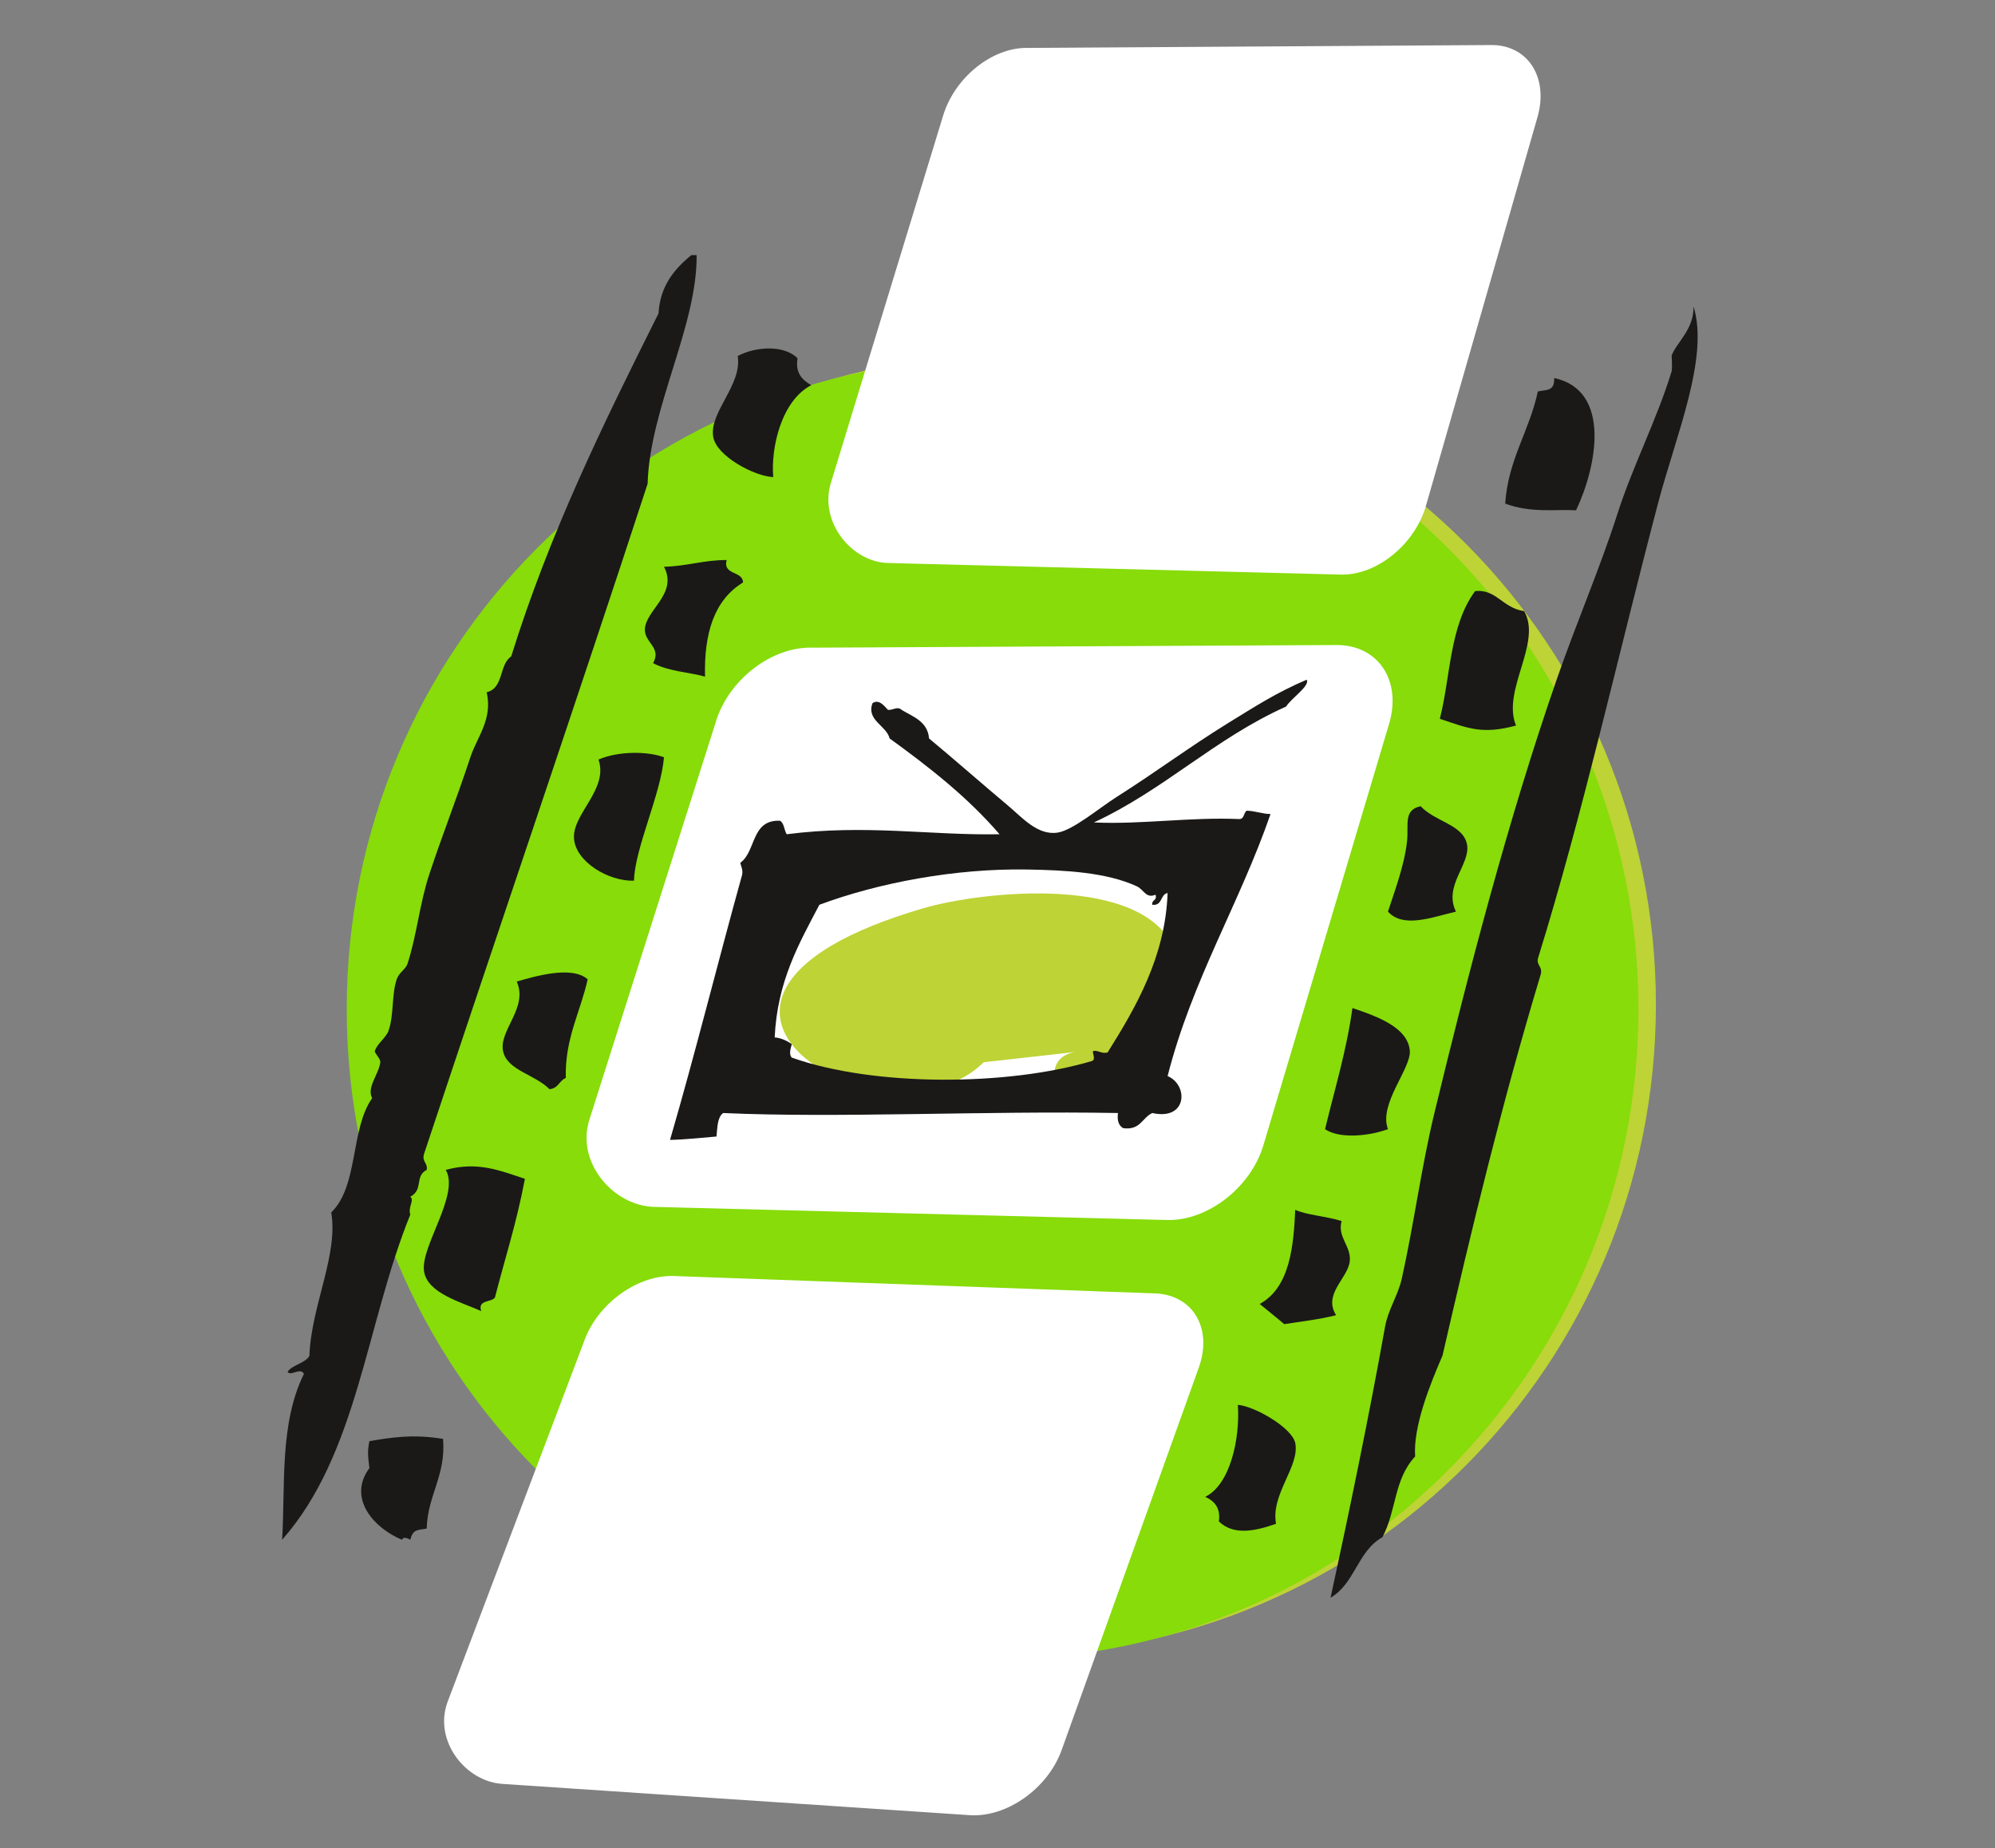 <?xml version="1.0" encoding="UTF-8" standalone="no"?>
<svg width="68px" height="63px" viewBox="0 0 68 63" version="1.1" xmlns="http://www.w3.org/2000/svg" xmlns:xlink="http://www.w3.org/1999/xlink">
    <rect x="0" y="0" width="68" height="63" fill="#808080" stroke="none"/>
    <g id="ICONS" stroke="none" stroke-width="1" fill="none" fill-rule="evenodd">
        <g id="Icons" transform="translate(-495, -570)">
            <g id="Group-Copy-33" transform="translate(495, 570)">
                <path d="M56.442,34.244 C56.442,46.488 46.592,56.414 34.431,56.414 C22.274,56.414 12.418,46.488 12.418,34.244 C12.418,21.999 22.274,12.074 34.431,12.074 C46.592,12.074 56.442,21.999 56.442,34.244" id="Fill-428" fill="#BED335"></path>
                <g id="Fill-428-Copy" fill="#87DC0A">
                    <path d="M55.845,34.404 C55.845,46.644 45.988,56.571 33.831,56.571 C21.674,56.571 11.818,46.644 11.818,34.404 C11.818,22.159 21.674,12.233 33.831,12.233 C45.988,12.233 55.845,22.159 55.845,34.404" id="Fill-448-Copy-2"></path>
                </g>
                <path d="M43.063,39.041 C42.631,40.482 41.162,41.623 39.777,41.588 L22.3,41.141 C20.916,41.107 19.647,39.646 20.078,38.204 L24.393,24.627 C24.817,23.185 26.293,22.043 27.671,22.078 L45.624,21.988 C47.003,22.025 47.775,23.223 47.351,24.664 L43.063,39.041" id="Fill-429" fill="#FFFFFF"></path>
                <path d="M48.604,17.24 C48.221,18.568 46.919,19.618 45.701,19.587 L30.268,19.192 C29.043,19.161 27.929,17.817 28.312,16.49 L32.134,3.983 C32.516,2.655 33.818,1.603 35.036,1.634 L50.887,1.535 C52.105,1.565 52.787,2.667 52.405,3.995 L48.604,17.24" id="Fill-430" fill="#FFFFFF"></path>
                <path d="M36.185,59.66 C35.712,60.971 34.312,61.96 33.052,61.876 L17.123,60.81 C15.859,60.728 14.779,59.337 15.25,58.03 L19.911,45.717 C20.378,44.41 21.782,43.417 23.042,43.5 L39.429,44.092 C40.689,44.177 41.329,45.305 40.863,46.614 L36.185,59.66" id="Fill-431" fill="#FFFFFF"></path>
                <path d="M23.745,8.696 C23.766,11.122 22.152,13.894 22.074,16.491 C19.688,23.799 16.984,31.705 14.451,39.343 C14.376,39.609 14.588,39.639 14.544,39.879 C14.12,40.103 14.447,40.544 13.984,40.796 C14.138,40.919 13.903,41.115 13.984,41.407 C12.465,45.156 12.2,49.554 9.616,52.489 C9.73,50.643 9.519,48.534 10.36,46.833 C10.232,46.593 9.902,46.938 9.802,46.758 C9.976,46.52 10.39,46.476 10.546,46.223 C10.604,44.52 11.538,42.783 11.29,41.33 C12.227,40.421 11.936,38.498 12.685,37.434 C12.49,37.065 12.913,36.625 12.963,36.209 C12.978,36.098 12.759,35.893 12.777,35.829 C12.842,35.59 13.162,35.368 13.242,35.14 C13.434,34.596 13.344,33.902 13.522,33.383 C13.604,33.14 13.828,33.048 13.892,32.847 C14.21,31.87 14.3,30.808 14.637,29.79 C15.068,28.485 15.556,27.259 16.032,25.815 C16.266,25.106 16.797,24.529 16.589,23.598 C17.183,23.449 17.001,22.662 17.425,22.376 C18.73,18.174 20.577,14.418 22.446,10.684 C22.498,9.757 22.973,9.182 23.564,8.696 L23.745,8.696" id="Fill-432" fill="#1A1918"></path>
                <path d="M52.975,12.886 C54.925,13.306 54.437,15.884 53.72,17.396 C53.073,17.351 52.182,17.501 51.305,17.166 C51.402,15.667 52.133,14.69 52.418,13.344 C52.725,13.279 52.989,13.342 52.975,12.886" id="Fill-433" fill="#1A1918"></path>
                <path d="M27.184,12.213 C27.101,12.719 27.344,12.949 27.651,13.13 C26.62,13.669 26.272,15.285 26.356,16.263 C25.729,16.242 24.407,15.546 24.31,14.886 C24.17,14.049 25.305,13.118 25.145,12.135 C25.757,11.81 26.725,11.749 27.184,12.213" id="Fill-434" fill="#1A1918"></path>
                <path d="M50.281,20.148 C51.012,20.08 51.2,20.718 51.952,20.834 C52.572,21.919 51.179,23.533 51.674,24.733 C50.532,25.039 50.073,24.838 49.077,24.503 C49.446,23.061 49.404,21.331 50.281,20.148" id="Fill-435" fill="#1A1918"></path>
                <path d="M24.769,19.09 C24.629,19.616 25.319,19.451 25.326,19.855 C24.33,20.462 23.996,21.61 24.031,23.065 C23.537,22.921 22.796,22.892 22.261,22.606 C22.559,22.076 21.972,21.909 21.981,21.46 C21.997,20.793 23.119,20.244 22.632,19.32 C23.418,19.302 23.968,19.09 24.769,19.09" id="Fill-436" fill="#1A1918"></path>
                <path d="M22.632,25.815 C22.526,27.078 21.635,28.918 21.61,30.021 C20.751,30.051 19.607,29.377 19.564,28.567 C19.521,27.731 20.747,26.902 20.4,25.892 C21.115,25.582 22.13,25.619 22.632,25.815" id="Fill-437" fill="#1A1918"></path>
                <path d="M49.627,31.076 C48.806,31.268 47.831,31.653 47.309,31.076 C47.491,30.501 47.859,29.554 47.956,28.706 C48.026,28.129 47.817,27.61 48.423,27.483 C48.924,28.018 49.871,28.107 50.003,28.784 C50.135,29.453 49.189,30.192 49.627,31.076" id="Fill-438" fill="#1A1918"></path>
                <path d="M20.031,33.383 C19.784,34.506 19.252,35.392 19.285,36.746 C19.057,36.838 19.037,37.102 18.728,37.128 C18.225,36.619 17.281,36.487 17.147,35.829 C17.001,35.117 18.012,34.355 17.613,33.459 C18.162,33.305 19.475,32.893 20.031,33.383" id="Fill-439" fill="#1A1918"></path>
                <path d="M46.098,34.362 C47.017,34.671 47.984,35.043 48.054,35.815 C48.103,36.428 46.982,37.633 47.309,38.491 C46.662,38.73 45.652,38.829 45.165,38.491 C45.492,37.128 45.896,35.827 46.098,34.362" id="Fill-440" fill="#1A1918"></path>
                <path d="M17.892,40.184 C17.594,41.741 17.237,42.804 16.868,44.236 C16.729,44.401 16.274,44.308 16.402,44.693 C15.746,44.393 14.546,44.089 14.451,43.317 C14.346,42.465 15.677,40.718 15.194,39.879 C16.285,39.582 17.037,39.903 17.892,40.184" id="Fill-441" fill="#1A1918"></path>
                <path d="M44.149,41.241 C44.545,41.422 45.13,41.442 45.729,41.623 C45.576,42.179 46.063,42.471 46.007,42.998 C45.938,43.581 45.088,44.114 45.541,44.832 C44.998,44.974 44.371,45.043 43.773,45.138 C43.501,44.904 43.216,44.681 42.937,44.45 C43.988,43.88 44.093,42.412 44.149,41.241" id="Fill-442" fill="#1A1918"></path>
                <path d="M42.193,47.89 C42.735,47.926 44.03,48.652 44.149,49.189 C44.309,49.986 43.306,50.938 43.494,51.943 C42.798,52.188 42.053,52.355 41.546,51.864 C41.608,51.403 41.399,51.169 41.079,51.024 C41.921,50.62 42.27,49.073 42.193,47.89" id="Fill-443" fill="#1A1918"></path>
                <path d="M15.102,49.05 C15.204,50.307 14.575,50.96 14.544,52.107 C14.22,52.161 14.074,52.13 13.984,52.489 C13.909,52.436 13.732,52.371 13.707,52.489 C12.795,52.121 11.815,51.101 12.591,50.044 C12.538,49.614 12.524,49.458 12.591,49.126 C13.31,49.006 14.062,48.877 15.102,49.05" id="Fill-444" fill="#1A1918"></path>
                <path d="M57.723,10.442 C58.266,12.183 57.117,14.865 56.512,17.166 C55.14,22.384 53.958,27.72 52.418,32.682 C52.377,32.923 52.586,32.95 52.516,33.216 C51.2,37.577 50.177,41.827 49.168,46.209 C48.743,47.195 48.165,48.619 48.235,49.649 C47.504,50.437 47.608,51.476 47.121,52.4 C46.272,52.874 46.188,53.975 45.353,54.464 C45.979,51.578 46.662,48.291 47.212,45.216 C47.309,44.666 47.643,44.166 47.775,43.61 C48.193,41.741 48.444,39.797 48.889,37.954 C50.045,33.173 51.409,27.91 53.073,23.127 C53.727,21.244 54.521,19.407 55.12,17.548 C55.642,15.905 56.477,14.302 56.978,12.657 C57.006,12.554 56.978,12.11 56.978,12.121 C57.138,11.682 57.751,11.216 57.723,10.442" id="Fill-445" fill="#1A1918"></path>
                <path d="M33.533,36.209 C30.282,39.432 20.879,34.05 31.479,30.959 C33.491,30.373 38.976,29.789 40.035,32.371 C41.107,34.993 37.737,36.606 35.934,36.606 C35.955,36.194 36.192,35.947 36.637,35.862" id="Fill-446" fill="#BED335"></path>
                <path d="M38.747,30.212 C37.717,29.738 36.332,29.662 35.002,29.64 C32.558,29.599 29.948,30.091 27.929,30.842 C27.233,32.167 26.495,33.447 26.405,35.365 C26.579,35.374 26.801,35.456 26.989,35.595 C26.954,35.724 26.878,35.94 26.989,36.052 C29.788,37.047 34.347,37.026 37.229,36.165 C37.376,36.093 37.18,35.823 37.285,35.822 C37.473,35.811 37.535,35.924 37.751,35.879 C38.705,34.359 39.721,32.623 39.798,30.441 C39.54,30.491 39.631,30.884 39.276,30.842 C39.248,30.661 39.45,30.712 39.387,30.498 C39.06,30.642 38.99,30.323 38.747,30.212 L38.747,30.212 Z M44.538,23.17 C44.664,23.375 44.016,23.797 43.836,24.086 C41.413,25.169 39.68,26.927 37.285,28.036 C38.921,28.11 40.578,27.846 42.255,27.921 C42.415,27.908 42.387,27.709 42.492,27.635 C42.792,27.643 43.007,27.742 43.306,27.75 C42.241,30.824 40.64,33.384 39.798,36.681 C40.515,36.986 40.473,38.208 39.276,37.941 C38.928,38.1 38.872,38.54 38.28,38.456 C38.134,38.37 38.072,38.201 38.106,37.941 C33.588,37.86 28.576,38.118 24.65,37.941 C24.448,38.085 24.455,38.433 24.421,38.742 C23.898,38.784 23.39,38.845 22.838,38.857 C23.704,35.885 24.441,32.9 25.298,29.811 C25.326,29.625 25.256,29.544 25.235,29.409 C25.778,29.021 25.597,27.935 26.586,27.978 C26.732,28.06 26.725,28.295 26.815,28.438 C29.516,28.09 31.723,28.483 34.069,28.438 C32.99,27.182 31.681,26.156 30.324,25.173 C30.212,24.727 29.523,24.555 29.739,23.971 C29.962,23.815 30.15,24.078 30.268,24.2 C30.449,24.209 30.595,24.065 30.734,24.2 C31.131,24.438 31.619,24.594 31.667,25.173 C32.44,25.812 33.477,26.723 34.361,27.464 C34.828,27.853 35.371,28.497 36.06,28.38 C36.582,28.291 37.445,27.561 38.044,27.178 C39.429,26.299 40.494,25.495 41.844,24.658 C42.826,24.056 43.501,23.614 44.538,23.17 L44.538,23.17 Z" id="Fill-447" fill="#1A1918"></path>
            </g>
        </g>
        <g id="Slices" transform="translate(-495, -570)"></g>
    </g>
</svg>